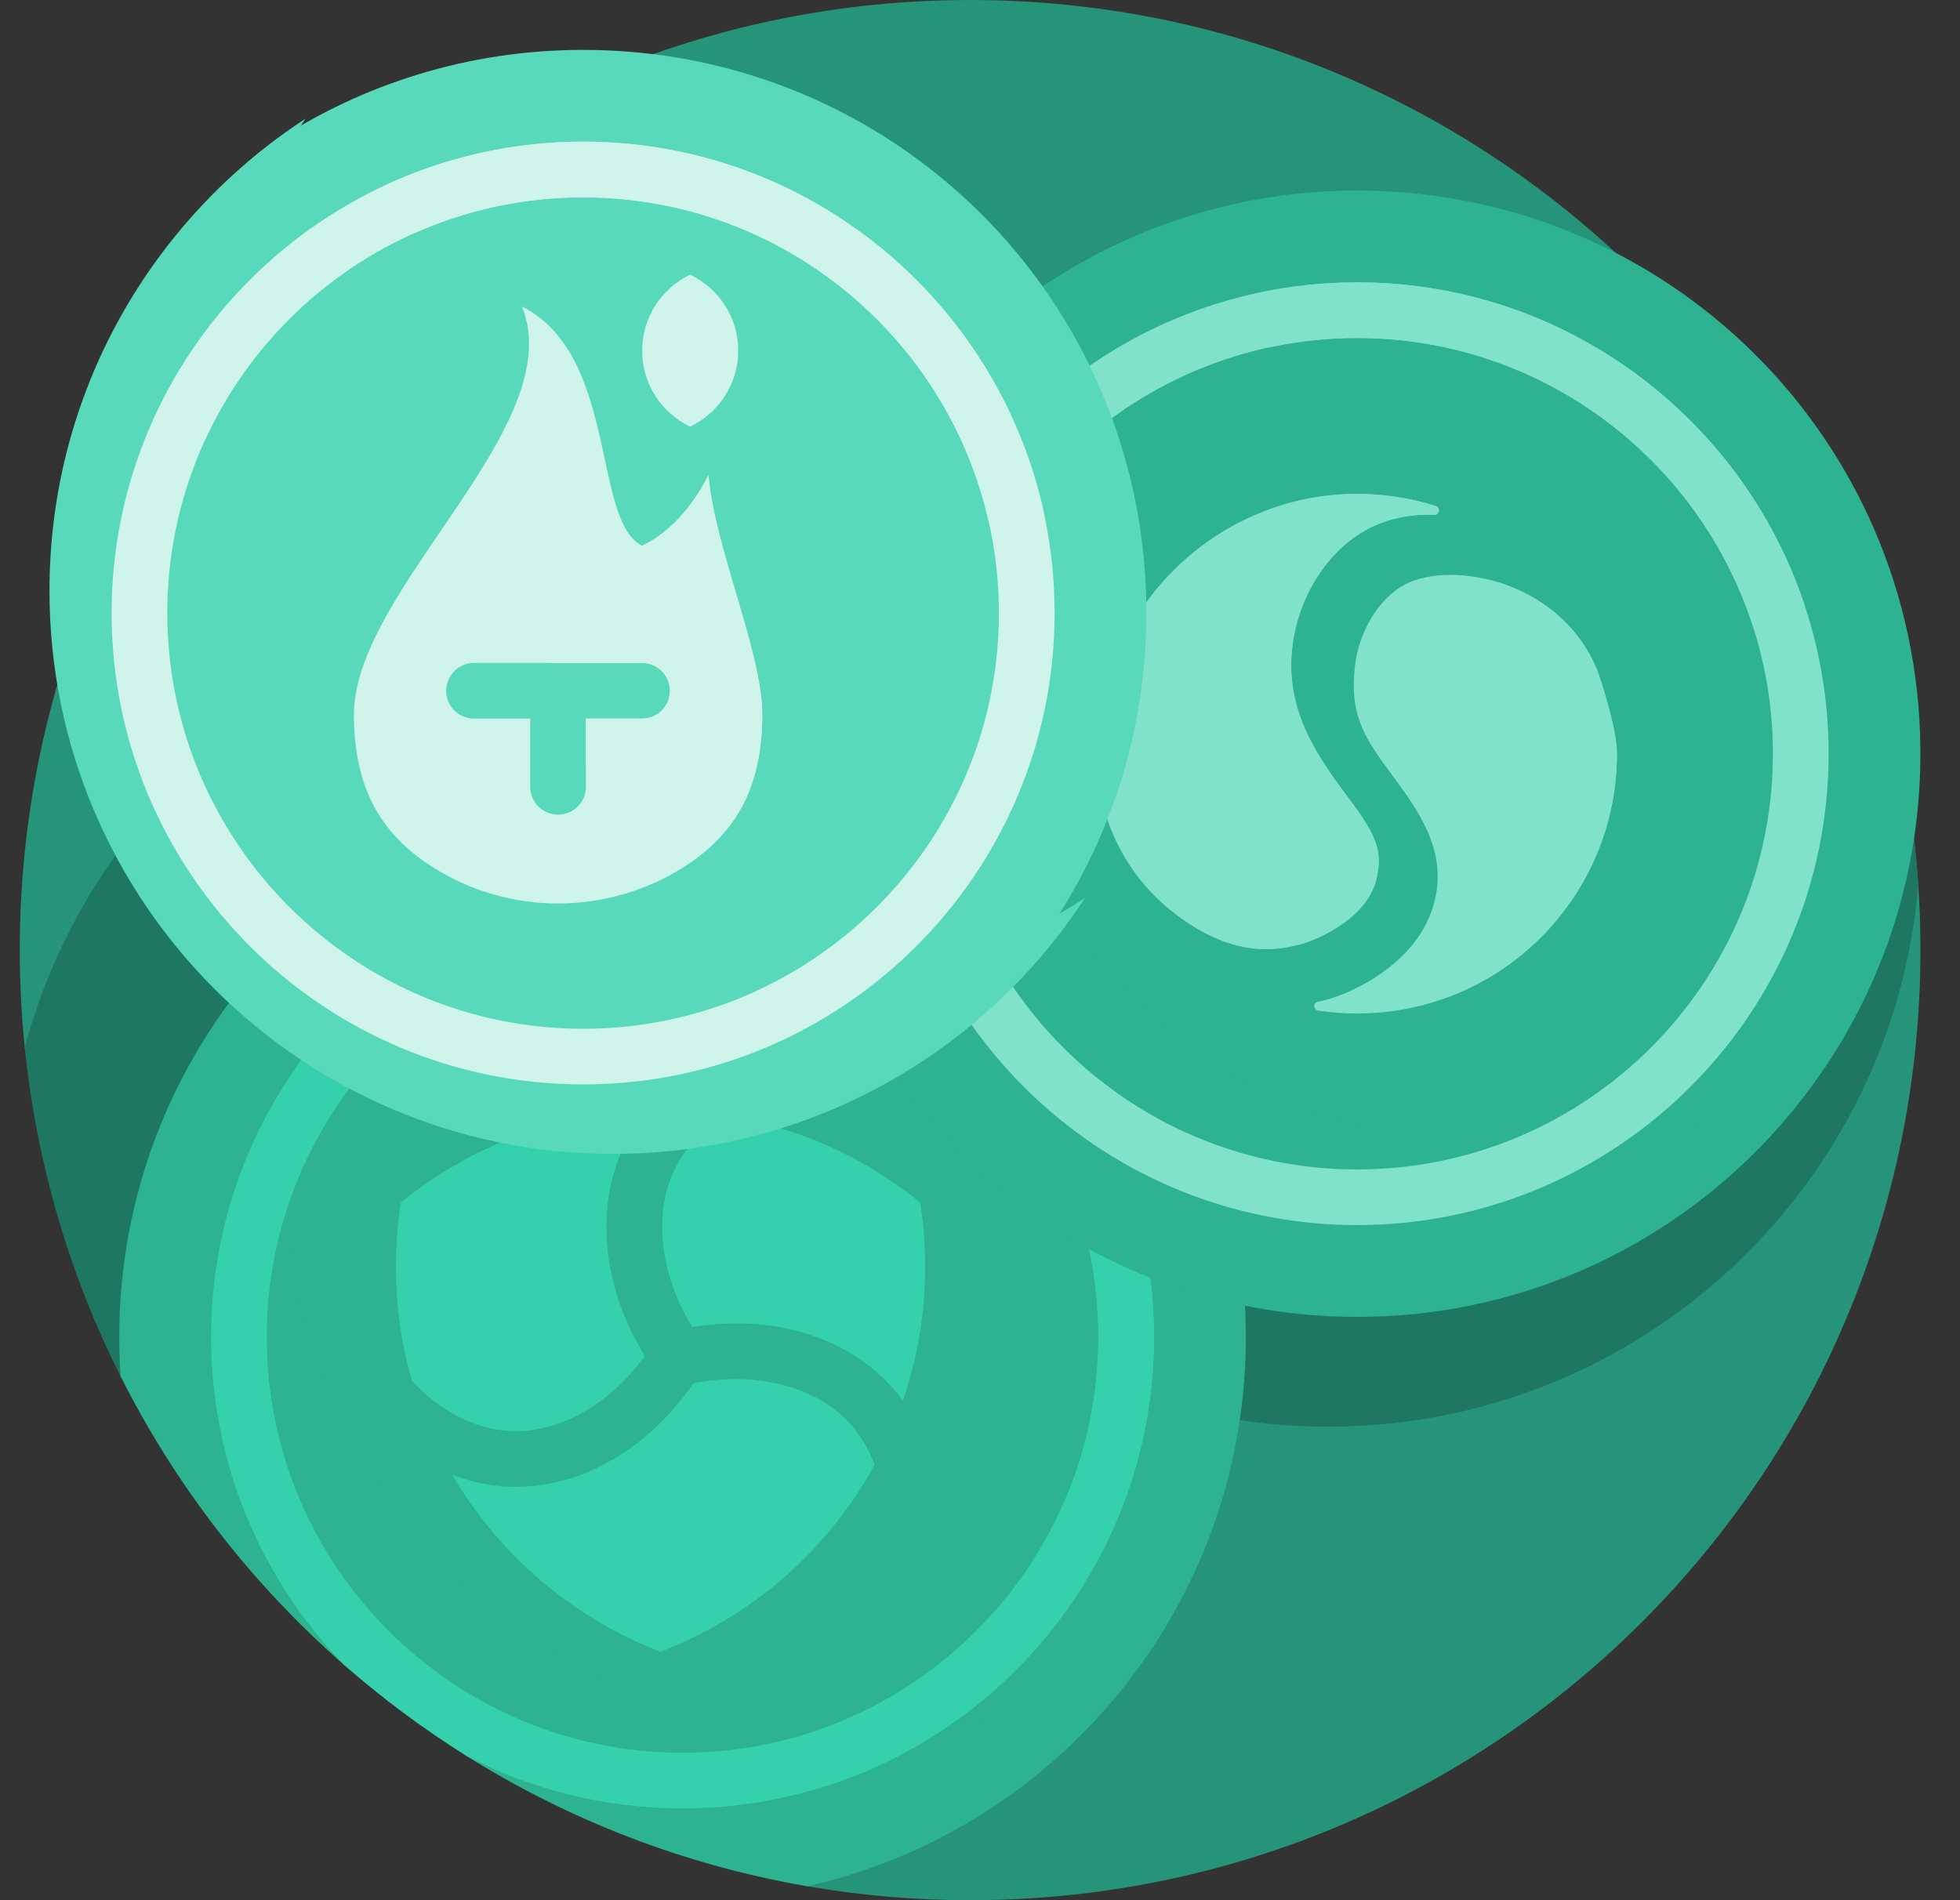 <svg width="33" height="32" viewBox="0 0 33 32" fill="none" xmlns="http://www.w3.org/2000/svg">
<rect x="0" y="0" width="33" height="32" fill="#333333" stroke="none"/>
<g clip-path="url(#clip0_9797_873)">
<path d="M32.334 16C32.334 24.837 25.17 32 16.334 32C15.399 32 14.484 31.92 13.594 31.766C13.348 31.724 13.392 31.129 13.151 31.076C8.614 30.073 4.914 27.391 2.726 23.438C2.624 23.253 0.828 19.717 0.59 17.906C0.579 17.824 0.425 17.726 0.417 17.641C0.362 17.101 0.333 16.554 0.333 16C0.333 7.163 7.497 0 16.334 0C25.17 0 32.334 7.163 32.334 16Z" fill="#26947A"/>
<path d="M12.389 14.054C12.389 8.546 16.854 4.082 22.361 4.082C25.387 4.082 28.098 5.429 29.927 7.557C31.272 9.719 32.116 12.224 32.297 14.912C31.862 20.017 27.58 24.026 22.361 24.026C16.854 24.026 12.389 19.561 12.389 14.054ZM10.054 10.238C5.435 10.238 1.55 13.378 0.417 17.641C0.618 19.615 1.178 21.483 2.03 23.179C2.125 23.367 2.624 23.253 2.726 23.437C4.435 26.524 7.066 28.837 10.297 30.179C15.692 30.05 20.026 25.636 20.026 20.21C20.026 14.703 15.562 10.238 10.054 10.238Z" fill="#1E7762"/>
<path d="M19.429 27.71C19.333 27.855 19.209 27.981 19.065 28.079C17.547 29.11 15.715 29.713 13.742 29.713C8.522 29.713 4.305 25.535 4.258 20.315C4.241 18.411 4.786 16.635 5.736 15.142C5.875 14.924 6.059 14.737 6.275 14.594C7.772 13.607 9.565 13.032 11.492 13.032C16.712 13.032 20.929 17.21 20.976 22.43C20.993 24.38 20.422 26.195 19.429 27.71Z" fill="#2DB292"/>
<path d="M19.44 27.692C18.115 29.723 16.032 31.214 13.594 31.766C11.514 31.407 9.572 30.647 7.851 29.569C7.771 29.518 7.853 29.266 7.774 29.214C7.207 28.845 6.666 28.442 6.153 28.006C6.088 27.952 5.862 28.098 5.799 28.043C4.25 26.686 2.965 25.036 2.031 23.179C2.015 22.96 2.008 22.739 2.008 22.516C2.008 19.188 3.722 16.26 6.316 14.568C5.344 16.056 4.78 17.834 4.78 19.744C4.78 24.982 9.026 29.228 14.264 29.228C16.174 29.228 17.952 28.663 19.44 27.692Z" fill="#2DB292"/>
<path d="M11.492 14.578C7.115 14.578 3.554 18.139 3.554 22.516C3.554 24.662 4.41 26.612 5.799 28.043C6.44 28.604 7.126 29.114 7.851 29.569C8.942 30.134 10.18 30.454 11.492 30.454C15.869 30.454 19.43 26.893 19.43 22.516C19.43 18.139 15.869 14.578 11.492 14.578ZM11.492 29.517C7.632 29.517 4.491 26.376 4.491 22.516C4.491 18.656 7.632 15.515 11.492 15.515C15.352 15.515 18.493 18.656 18.493 22.516C18.492 26.376 15.352 29.517 11.492 29.517ZM11.674 23.299C10.927 24.387 9.813 25.039 8.689 25.039C8.643 25.039 8.597 25.038 8.551 25.036C8.235 25.021 7.918 24.951 7.612 24.833C8.404 26.186 9.64 27.248 11.121 27.816C12.662 27.225 13.938 26.1 14.725 24.668C14.627 24.405 14.487 24.169 14.311 23.975C13.739 23.346 12.717 23.088 11.674 23.299ZM10.854 22.834C10.12 21.64 10 20.271 10.55 19.214C10.643 19.034 10.757 18.863 10.889 18.704C9.323 18.755 7.887 19.326 6.75 20.249C6.695 20.602 6.666 20.964 6.666 21.332C6.666 22.001 6.76 22.647 6.937 23.259C7.408 23.766 8.009 24.071 8.596 24.099C9.405 24.138 10.266 23.649 10.854 22.834Z" fill="#35D1AC"/>
<path d="M10.55 19.214C10 20.271 10.12 21.641 10.854 22.834C10.476 23.358 9.986 23.747 9.469 23.948C8.588 22.665 7.993 21.172 7.773 19.559C8.703 19.047 9.762 18.741 10.889 18.704C10.757 18.863 10.643 19.034 10.55 19.214ZM12.208 18.785C11.846 19.01 11.559 19.306 11.381 19.647C10.99 20.4 11.1 21.445 11.656 22.349C12.975 22.13 14.233 22.497 15.004 23.345C15.074 23.422 15.14 23.503 15.202 23.588C15.445 22.881 15.577 22.122 15.577 21.332C15.577 20.964 15.548 20.602 15.493 20.249C14.566 19.496 13.441 18.978 12.208 18.785ZM12.694 26.965C13.53 26.362 14.226 25.577 14.724 24.668C14.626 24.405 14.487 24.17 14.31 23.976C13.739 23.346 12.717 23.088 11.674 23.299C11.236 23.937 10.672 24.425 10.054 24.72C10.798 25.609 11.691 26.37 12.694 26.965ZM18.492 22.516C18.492 25.575 16.52 28.182 13.78 29.133C13.594 29.197 13.47 29.376 13.47 29.573C13.47 29.896 13.789 30.122 14.094 30.016C17.197 28.937 19.43 25.982 19.43 22.516C19.43 21.242 19.128 20.037 18.592 18.968H17.525C18.14 20.009 18.492 21.222 18.492 22.516Z" fill="#35D1AC"/>
<path d="M30.786 17.887C30.691 18.032 30.567 18.158 30.423 18.256C28.905 19.287 27.073 19.89 25.099 19.89C19.879 19.89 15.662 15.712 15.616 10.492C15.599 8.587 16.143 6.811 17.093 5.319C17.233 5.1 17.416 4.914 17.633 4.771C19.129 3.784 20.922 3.209 22.849 3.209C28.07 3.209 32.287 7.387 32.333 12.607C32.35 14.557 31.779 16.372 30.786 17.887Z" fill="#2DB292"/>
<path d="M30.797 17.869C29.105 20.463 26.177 22.177 22.849 22.177C17.611 22.177 13.365 17.931 13.365 12.693C13.365 9.365 15.079 6.437 17.673 4.745C16.702 6.233 16.137 8.011 16.137 9.921C16.137 15.159 20.383 19.405 25.621 19.405C27.531 19.405 29.309 18.84 30.797 17.869Z" fill="#2DB292"/>
<path d="M22.849 4.755C18.472 4.755 14.911 8.316 14.911 12.693C14.911 17.07 18.472 20.631 22.849 20.631C27.226 20.631 30.788 17.07 30.788 12.693C30.788 8.316 27.226 4.755 22.849 4.755ZM22.849 19.694C18.989 19.694 15.849 16.553 15.849 12.693C15.849 8.833 18.989 5.692 22.849 5.692C26.709 5.692 29.85 8.833 29.85 12.693C29.85 16.553 26.709 19.694 22.849 19.694Z" fill="#80E2CB"/>
<path d="M22.026 15.863C21.384 16.078 20.69 16.054 19.845 15.435C19.058 14.859 18.551 13.968 18.485 12.996C18.475 12.85 18.472 12.703 18.477 12.554C18.548 10.247 20.434 8.375 22.741 8.319C23.241 8.307 23.724 8.379 24.174 8.522C24.257 8.548 24.235 8.673 24.148 8.67C23.75 8.654 23.372 8.729 23.036 8.905C22.355 9.26 21.853 10.048 21.756 10.913C21.635 12.002 22.213 12.779 22.723 13.464C23.193 14.095 23.286 14.354 23.169 14.826C22.993 15.531 22.036 15.859 22.026 15.863ZM26.896 11.298C26.284 9.778 24.448 9.429 23.657 9.842C23.225 10.067 22.878 10.631 22.813 11.213C22.728 11.982 22.921 12.356 23.381 12.974C23.868 13.628 24.371 14.304 24.154 15.176C23.875 16.294 22.618 16.745 22.476 16.792C22.382 16.824 22.286 16.85 22.189 16.87C22.106 16.887 22.11 17.006 22.194 17.019C22.408 17.051 22.627 17.068 22.849 17.068C25.266 17.068 27.224 15.109 27.224 12.693C27.224 12.249 26.92 11.357 26.896 11.298Z" fill="#80E2CB"/>
<path d="M29.932 10.789C29.733 10.789 29.553 10.663 29.49 10.474C28.56 7.698 25.934 5.692 22.849 5.692C22.352 5.692 21.866 5.744 21.398 5.844C21.106 5.905 20.832 5.683 20.832 5.386V5.385C20.832 5.163 20.988 4.972 21.206 4.926C21.736 4.814 22.286 4.755 22.849 4.755C26.345 4.755 29.32 7.026 30.377 10.169C30.479 10.473 30.253 10.789 29.932 10.789ZM24.174 8.522C23.724 8.379 23.241 8.307 22.741 8.319C22.338 8.329 21.949 8.394 21.579 8.507C20.657 9.106 19.959 10.047 19.697 11.188C19.663 11.333 19.637 11.479 19.619 11.623C19.496 12.59 19.821 13.562 20.482 14.28C21.191 15.05 21.867 15.208 22.538 15.121C22.544 15.121 22.82 15.083 23.127 14.953C23.144 14.912 23.158 14.87 23.169 14.826C23.286 14.354 23.193 14.095 22.723 13.464C22.213 12.779 21.635 12.002 21.756 10.912C21.853 10.048 22.355 9.26 23.036 8.905C23.372 8.729 23.75 8.654 24.148 8.67C24.235 8.673 24.257 8.548 24.174 8.522ZM25.122 9.776C25.111 9.782 25.099 9.788 25.087 9.794C24.656 10.028 24.309 10.613 24.244 11.217C24.159 12.015 24.352 12.403 24.812 13.045C25.299 13.724 25.802 14.425 25.585 15.331C25.401 16.096 24.791 16.56 24.356 16.801C26.03 16.187 27.224 14.58 27.224 12.693C27.224 12.249 26.92 11.357 26.896 11.298C26.555 10.45 25.832 9.966 25.122 9.776Z" fill="#80E2CB"/>
<path d="M17.754 15.518C17.659 15.664 17.535 15.789 17.391 15.887C15.873 16.919 14.041 17.521 12.068 17.521C6.847 17.521 2.63 13.343 2.584 8.123C2.567 6.219 3.111 4.443 4.061 2.951C4.201 2.732 4.384 2.545 4.601 2.403C6.098 1.415 7.89 0.84 9.818 0.84C15.038 0.84 19.255 5.018 19.301 10.238C19.319 12.188 18.747 14.004 17.754 15.518Z" fill="#59D9BB"/>
<path d="M18.266 15.124C16.573 17.718 13.646 19.432 10.318 19.432C5.08 19.432 0.833 15.186 0.833 9.948C0.833 6.62 2.548 3.693 5.141 2C4.17 3.488 3.605 5.266 3.605 7.176C3.605 12.414 7.852 16.66 13.089 16.66C14.999 16.66 16.777 16.096 18.266 15.124Z" fill="#59D9BB"/>
<path d="M9.818 18.262C5.44 18.262 1.879 14.701 1.879 10.324C1.879 5.947 5.44 2.386 9.818 2.386C14.195 2.386 17.756 5.947 17.756 10.324C17.756 14.701 14.195 18.262 9.818 18.262ZM9.818 3.323C5.957 3.323 2.817 6.464 2.817 10.324C2.817 14.184 5.957 17.325 9.818 17.325C13.678 17.325 16.818 14.184 16.818 10.324C16.818 6.464 13.678 3.323 9.818 3.323ZM10.812 5.905C10.812 5.341 11.142 4.853 11.62 4.626C12.098 4.853 12.098 6.957 11.62 7.185C11.142 6.957 10.812 6.47 10.812 5.905ZM12.834 12.037C12.834 13.327 12.331 14.077 11.511 14.6C10.225 15.42 8.567 15.42 7.281 14.6C6.461 14.077 5.959 13.327 5.959 12.037C5.959 9.917 9.598 7.184 8.789 5.162C10.407 5.971 9.969 8.789 10.812 9.192C11.257 8.979 11.645 8.558 11.929 8.001C12.025 9.207 12.834 10.985 12.834 12.037ZM11.28 11.633C11.28 11.374 11.07 11.164 10.812 11.164H7.981C7.722 11.164 7.512 11.374 7.512 11.633C7.512 11.892 7.722 12.102 7.981 12.102H8.927V13.251C8.927 13.51 9.137 13.719 9.396 13.719C9.655 13.719 9.865 13.51 9.865 13.251V12.102H10.812C11.07 12.102 11.28 11.892 11.28 11.633Z" fill="#CFF4EB"/>
<path d="M11.511 14.6C11.356 14.699 11.195 14.786 11.031 14.861C10.568 14.264 10.175 13.61 9.865 12.91V12.102H10.811C11.07 12.102 11.28 11.892 11.28 11.633C11.28 11.374 11.07 11.164 10.811 11.164H9.285C9.137 10.51 9.056 9.83 9.05 9.131C9.04 8.003 9.227 6.92 9.578 5.915C10.278 7.067 10.149 8.875 10.812 9.192C11.257 8.979 11.645 8.558 11.929 8.001C12.025 9.207 12.834 10.985 12.834 12.037C12.834 13.327 12.331 14.077 11.511 14.6ZM11.62 7.184C12.098 6.957 12.429 6.47 12.429 5.905C12.429 5.341 12.098 4.853 11.62 4.626C11.142 4.853 11.142 6.957 11.62 7.184ZM9.818 2.386C8.667 2.386 7.573 2.632 6.586 3.074C6.418 3.149 6.311 3.317 6.311 3.501C6.311 3.839 6.658 4.068 6.966 3.931C7.838 3.54 8.803 3.323 9.818 3.323C13.153 3.323 15.951 5.668 16.65 8.797C16.698 9.009 16.889 9.158 17.106 9.158H17.107C17.408 9.158 17.63 8.878 17.564 8.584C16.768 5.041 13.597 2.386 9.818 2.386Z" fill="#CFF4EB"/>
</g>
<defs>
<clipPath id="clip0_9797_873">
<rect width="32" height="32" fill="white" transform="translate(0.333)"/>
</clipPath>
</defs>
</svg>

